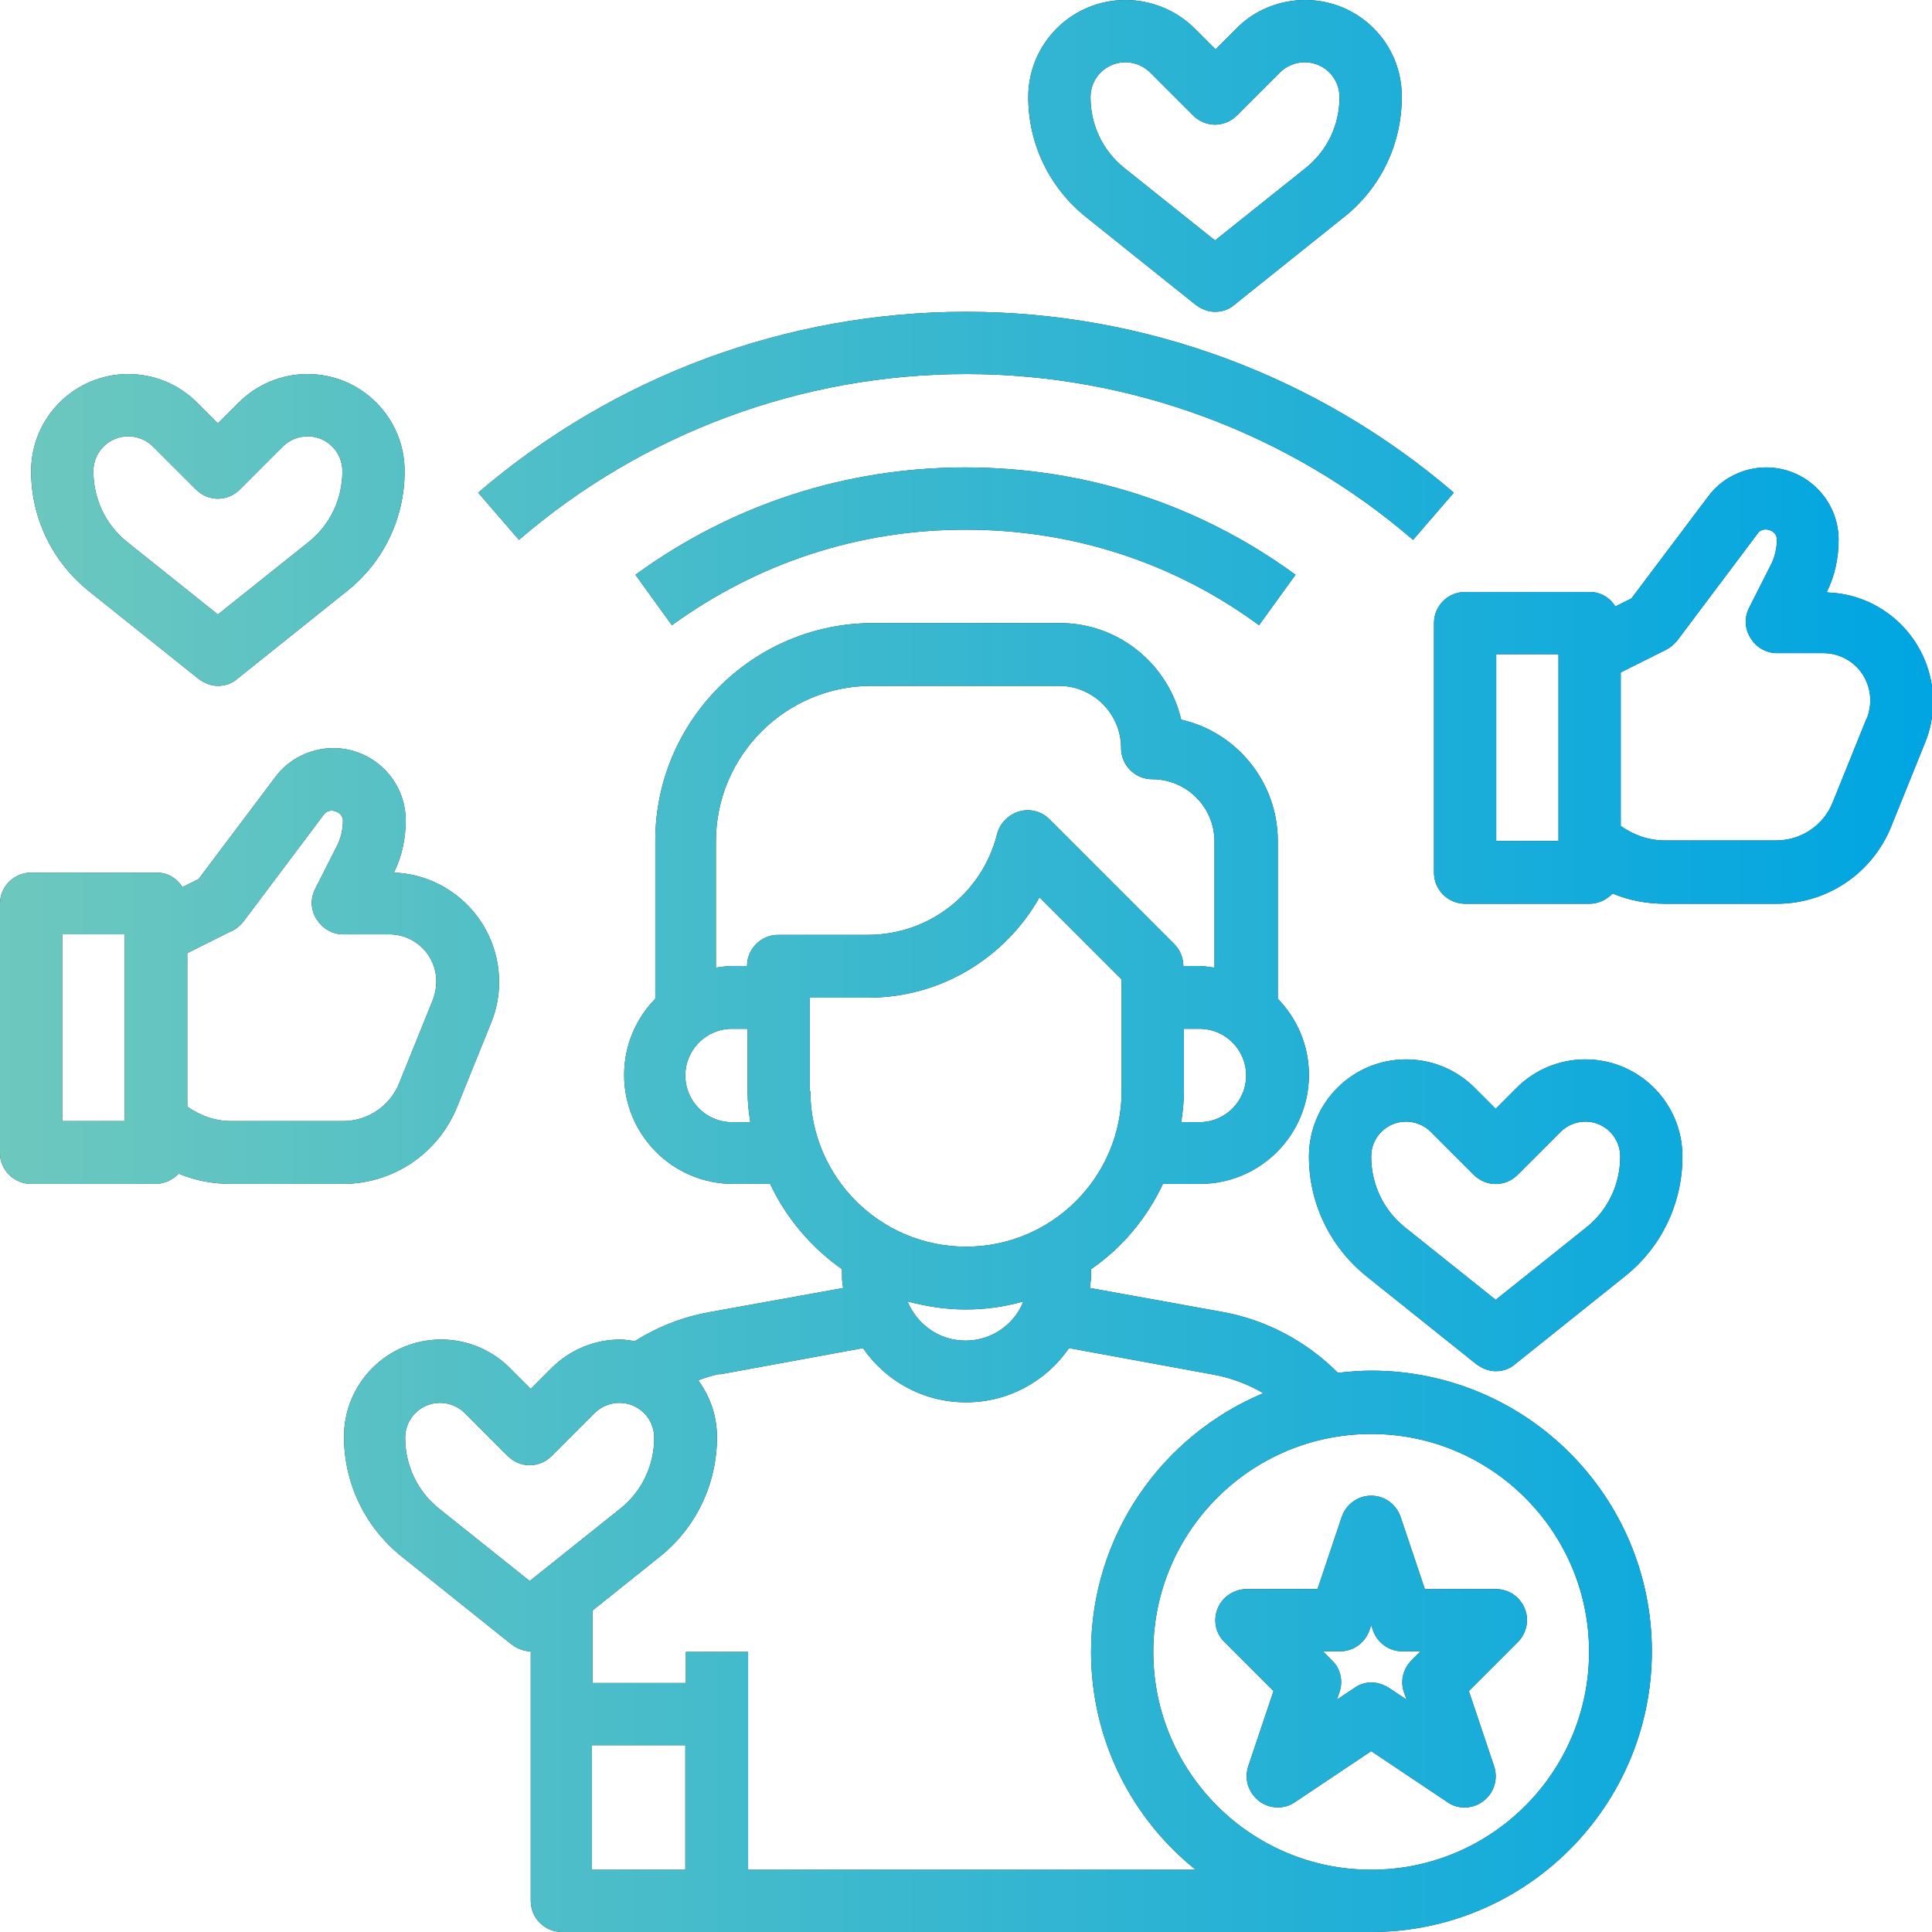 <?xml version="1.0" encoding="UTF-8"?>
<svg xmlns="http://www.w3.org/2000/svg" xmlns:xlink="http://www.w3.org/1999/xlink" id="Layer_1" data-name="Layer 1" viewBox="0 0 36 36">
  <defs>
    <style>
      .cls-1 {
        fill: url(#linear-gradient);
      }

      .cls-1, .cls-2 {
        stroke-width: 0px;
      }

      .cls-2 {
        fill: #20323b;
      }
    </style>
    <linearGradient id="linear-gradient" x1="0" y1="18" x2="36" y2="18" gradientUnits="userSpaceOnUse">
      <stop offset="0" stop-color="#6dc8be"></stop>
      <stop offset="1" stop-color="#00a5e2"></stop>
    </linearGradient>
  </defs>
  <g>
    <path class="cls-2" d="m10.45,36h15.1c2.88,0,5.23-2.34,5.23-5.23s-2.34-5.23-5.23-5.23c-.21,0-.42.02-.62.04-.58-.58-1.32-.98-2.13-1.13l-2.49-.45c0-.07.02-.13.02-.2v-.15c.58-.4,1.04-.95,1.34-1.59h.69c1.12,0,2.03-.91,2.03-2.03,0-.55-.22-1.05-.58-1.42v-2.94c0-1.1-.77-2.03-1.8-2.26-.24-1.03-1.16-1.8-2.26-1.8h-3.48c-2.24,0-4.06,1.82-4.06,4.06v2.94c-.36.37-.58.87-.58,1.42,0,1.12.91,2.03,2.03,2.03h.69c.3.64.77,1.19,1.34,1.59v.15c0,.07.01.13.02.2l-2.49.45c-.5.09-.96.27-1.39.54-.09-.01-.18-.03-.27-.03-.48,0-.94.19-1.28.53l-.39.39-.39-.39c-.34-.34-.8-.53-1.28-.53-1,0-1.81.81-1.81,1.81,0,.87.39,1.68,1.07,2.23l2.05,1.64c.11.08.23.13.36.13v4.65c0,.32.26.58.58.58Zm.58-3.48h1.74v2.32h-1.74v-2.32h0Zm18.58-1.74c0,2.24-1.82,4.06-4.06,4.06s-4.06-1.82-4.06-4.06,1.82-4.06,4.06-4.06,4.06,1.82,4.06,4.06Zm-7.26-9.87h-.34c.03-.19.05-.38.05-.58v-1.16h.29c.48,0,.87.39.87.87s-.39.87-.87.87Zm-6.1-8.13h3.48c.64,0,1.16.52,1.16,1.16,0,.32.26.58.58.58.64,0,1.16.52,1.16,1.16v2.35c-.1-.01-.19-.03-.29-.03h-.29c0-.15-.06-.3-.17-.41l-2.32-2.32c-.15-.15-.36-.21-.57-.15-.2.06-.36.22-.41.42-.28,1.11-1.27,1.88-2.41,1.88h-1.67c-.32,0-.58.26-.58.58h-.29c-.1,0-.19.02-.29.03v-2.35c0-1.6,1.3-2.9,2.9-2.9h0Zm-2.61,8.13c-.48,0-.87-.39-.87-.87s.39-.87.87-.87h.29v1.16c0,.2.02.39.05.58h-.34Zm1.45-.58v-1.74h1.09c1.35,0,2.55-.74,3.19-1.87l1.53,1.53v2.08c0,1.6-1.3,2.9-2.9,2.9s-2.9-1.3-2.9-2.9h0Zm3.98,3.92c-.17.43-.59.73-1.08.73s-.9-.3-1.08-.73c.34.09.7.15,1.08.15s.73-.05,1.08-.15Zm-5.66,1.36l2.67-.49c.42.61,1.12,1.01,1.92,1.01s1.5-.4,1.92-1.01l2.67.49c.34.06.66.18.95.35-1.89.79-3.21,2.65-3.21,4.82,0,1.64.76,3.11,1.95,4.06h-8.34v-4.06h-1.16v.58h-1.74v-1.35l1.25-1c.68-.54,1.07-1.36,1.07-2.23,0-.4-.13-.76-.35-1.06.13-.05.26-.09.41-.12h0Zm-5.23,2.5c-.4-.32-.63-.8-.63-1.32,0-.36.29-.65.65-.65.17,0,.34.07.46.19l.8.8c.23.23.59.23.82,0l.8-.8c.12-.12.29-.19.46-.19.36,0,.65.29.65.65,0,.52-.23,1-.63,1.32l-1.69,1.35-1.69-1.35Z"></path>
    <path class="cls-2" d="m22.82,30.6l.91.91-.47,1.4c-.08.24,0,.49.2.65.2.15.47.16.67.02l1.42-.95,1.42.95c.1.07.21.1.32.1.12,0,.25-.04.35-.12.2-.15.28-.41.2-.65l-.47-1.4.91-.91c.17-.17.22-.42.13-.63-.09-.22-.3-.36-.54-.36h-1.32l-.45-1.34c-.08-.24-.3-.4-.55-.4s-.47.16-.55.4l-.45,1.34h-1.32c-.23,0-.45.14-.54.36-.09.22-.04.47.13.63h0Zm2.15.17c.25,0,.47-.16.55-.4l.03-.09.03.09c.08.24.3.4.55.4h.34l-.17.17c-.16.16-.21.39-.14.59l.05.14-.33-.22c-.1-.06-.21-.1-.32-.1s-.22.03-.32.1l-.33.22.05-.14c.07-.21.02-.44-.14-.59l-.17-.17h.34Z"></path>
    <path class="cls-2" d="m34.04,11.03c.15-.3.22-.64.22-.97,0-.75-.61-1.35-1.35-1.35-.42,0-.83.2-1.08.54l-1.43,1.9-.3.15c-.1-.16-.27-.27-.48-.27h-2.32c-.32,0-.58.26-.58.58v4.65c0,.32.26.58.58.58h2.32c.17,0,.32-.08.43-.19.31.13.64.19.98.19h2.08c.94,0,1.78-.57,2.13-1.44l.63-1.56c.1-.24.15-.5.15-.76,0-1.1-.87-2-1.96-2.04h0Zm-5,4.64h-1.16v-3.48h1.16v3.48Zm5.74-2.28l-.63,1.56c-.17.43-.59.71-1.05.71h-2.08c-.3,0-.58-.1-.82-.27v-2.86l.84-.42c.08-.04.15-.1.21-.17l1.51-2.01c.1-.13.35-.05.35.12s-.04.33-.11.47l-.41.81c-.09.18-.08.39.03.56.1.17.29.28.49.28h.86c.49,0,.88.39.88.88,0,.11-.02.22-.06.33h0Z"></path>
    <path class="cls-2" d="m.58,22.06h2.32c.17,0,.32-.08.43-.19.31.13.64.19.98.19h2.08c.94,0,1.78-.57,2.13-1.44l.63-1.56c.1-.24.15-.5.15-.76,0-1.1-.87-2-1.96-2.04.15-.3.22-.64.22-.97,0-.75-.61-1.35-1.35-1.35-.42,0-.83.2-1.08.54l-1.43,1.9-.3.15c-.1-.16-.27-.27-.48-.27H.58C.26,16.26,0,16.52,0,16.84v4.65C0,21.8.26,22.06.58,22.06Zm3.74-4.71c.08-.04.15-.1.21-.17l1.51-2.01c.1-.13.35-.05.35.12s-.04.33-.11.47l-.41.81c-.09.18-.08.39.03.56.11.17.29.28.49.28h.86c.49,0,.88.39.88.88,0,.11-.02.22-.06.33l-.63,1.56c-.17.43-.59.71-1.05.71h-2.08c-.3,0-.58-.1-.82-.27v-2.86l.84-.42Zm-3.16.06h1.16v3.48h-1.16v-3.48Z"></path>
    <path class="cls-2" d="m20.97,0c-1,0-1.81.81-1.81,1.81,0,.87.39,1.68,1.07,2.23l2.05,1.64c.11.08.23.13.36.13s.26-.04.36-.13l2.05-1.64c.68-.54,1.07-1.36,1.07-2.23C26.13.81,25.32,0,24.32,0,23.84,0,23.37.19,23.04.53l-.39.39-.39-.39C21.92.19,21.45,0,20.97,0Zm2.08,2.15l.8-.8c.12-.12.29-.19.46-.19.36,0,.65.29.65.65,0,.52-.23,1-.63,1.32l-1.69,1.35-1.69-1.35c-.4-.32-.63-.8-.63-1.32,0-.36.29-.65.65-.65.17,0,.34.07.46.19l.8.8c.23.23.59.23.82,0Z"></path>
    <path class="cls-2" d="m29.54,19.74c-.48,0-.94.19-1.28.53l-.39.39-.39-.39c-.34-.34-.8-.53-1.28-.53-1,0-1.81.81-1.81,1.81,0,.87.39,1.68,1.07,2.23l2.05,1.64c.11.08.23.13.36.13s.26-.04.36-.13l2.05-1.64c.68-.54,1.07-1.36,1.07-2.23,0-1-.81-1.81-1.81-1.81Zm.02,3.13l-1.69,1.35-1.69-1.35c-.4-.32-.63-.8-.63-1.32,0-.36.29-.65.65-.65.17,0,.34.07.46.19l.8.8c.23.23.59.23.82,0l.8-.8c.12-.12.29-.19.46-.19.36,0,.65.29.65.65,0,.52-.23,1-.63,1.32Z"></path>
    <path class="cls-2" d="m4.45,7.5l-.39.39-.39-.39c-.34-.34-.8-.53-1.28-.53-1,0-1.81.81-1.81,1.81,0,.87.39,1.68,1.07,2.23l2.05,1.64c.11.08.23.13.36.13s.26-.04.36-.13l2.05-1.64c.68-.54,1.07-1.36,1.07-2.23,0-1-.81-1.81-1.81-1.81-.48,0-.94.19-1.28.53Zm1.93,1.28c0,.52-.23,1-.63,1.32l-1.69,1.35-1.69-1.35c-.4-.32-.63-.8-.63-1.32,0-.36.29-.65.65-.65.17,0,.34.07.46.19l.8.8c.23.23.59.23.82,0l.8-.8c.12-.12.29-.19.46-.19.36,0,.65.29.65.65Z"></path>
    <path class="cls-2" d="m18,9.87c1.98,0,3.87.61,5.46,1.78l.68-.94c-1.79-1.31-3.92-2-6.15-2s-4.35.69-6.15,2l.68.94c1.6-1.16,3.48-1.78,5.46-1.78Z"></path>
    <path class="cls-2" d="m18,5.81c-3.34,0-6.56,1.2-9.09,3.37l.76.88c2.31-1.99,5.27-3.09,8.33-3.09s6.02,1.1,8.33,3.09l.76-.88c-2.53-2.17-5.75-3.37-9.09-3.37Z"></path>
  </g>
  <g>
    <path class="cls-1" d="m10.45,36h15.1c2.88,0,5.23-2.34,5.23-5.23s-2.34-5.23-5.23-5.23c-.21,0-.42.02-.62.04-.58-.58-1.32-.98-2.13-1.13l-2.49-.45c0-.07.02-.13.02-.2v-.15c.58-.4,1.04-.95,1.34-1.59h.69c1.12,0,2.03-.91,2.03-2.03,0-.55-.22-1.05-.58-1.42v-2.94c0-1.1-.77-2.03-1.8-2.26-.24-1.03-1.16-1.8-2.26-1.8h-3.48c-2.24,0-4.06,1.82-4.06,4.06v2.94c-.36.37-.58.87-.58,1.42,0,1.12.91,2.03,2.03,2.03h.69c.3.64.77,1.19,1.34,1.59v.15c0,.07.01.13.02.2l-2.49.45c-.5.09-.96.27-1.39.54-.09-.01-.18-.03-.27-.03-.48,0-.94.19-1.28.53l-.39.39-.39-.39c-.34-.34-.8-.53-1.28-.53-1,0-1.81.81-1.81,1.81,0,.87.39,1.68,1.07,2.23l2.05,1.64c.11.08.23.13.36.13v4.65c0,.32.26.58.58.58Zm.58-3.48h1.74v2.32h-1.74v-2.32h0Zm18.58-1.74c0,2.24-1.82,4.06-4.06,4.06s-4.06-1.82-4.06-4.06,1.82-4.06,4.06-4.06,4.06,1.82,4.06,4.06Zm-7.26-9.87h-.34c.03-.19.05-.38.05-.58v-1.16h.29c.48,0,.87.39.87.87s-.39.87-.87.87Zm-6.1-8.13h3.48c.64,0,1.16.52,1.16,1.16,0,.32.26.58.58.58.64,0,1.16.52,1.16,1.16v2.35c-.1-.01-.19-.03-.29-.03h-.29c0-.15-.06-.3-.17-.41l-2.32-2.32c-.15-.15-.36-.21-.57-.15-.2.06-.36.22-.41.42-.28,1.11-1.27,1.88-2.41,1.88h-1.67c-.32,0-.58.26-.58.58h-.29c-.1,0-.19.02-.29.03v-2.35c0-1.6,1.3-2.9,2.9-2.9h0Zm-2.61,8.13c-.48,0-.87-.39-.87-.87s.39-.87.87-.87h.29v1.16c0,.2.02.39.05.58h-.34Zm1.45-.58v-1.74h1.09c1.35,0,2.55-.74,3.19-1.87l1.53,1.53v2.08c0,1.6-1.3,2.9-2.9,2.9s-2.9-1.3-2.9-2.9h0Zm3.98,3.92c-.17.43-.59.73-1.08.73s-.9-.3-1.08-.73c.34.09.7.15,1.08.15s.73-.05,1.08-.15Zm-5.66,1.36l2.67-.49c.42.61,1.12,1.01,1.92,1.01s1.5-.4,1.92-1.01l2.67.49c.34.06.66.18.95.35-1.89.79-3.21,2.65-3.21,4.82,0,1.64.76,3.11,1.95,4.06h-8.34v-4.06h-1.16v.58h-1.74v-1.35l1.25-1c.68-.54,1.07-1.36,1.07-2.23,0-.4-.13-.76-.35-1.06.13-.05.26-.09.41-.12h0Zm-5.23,2.5c-.4-.32-.63-.8-.63-1.32,0-.36.29-.65.65-.65.17,0,.34.07.46.19l.8.8c.23.23.59.23.82,0l.8-.8c.12-.12.29-.19.46-.19.36,0,.65.29.65.65,0,.52-.23,1-.63,1.32l-1.69,1.35-1.69-1.35Z"></path>
    <path class="cls-1" d="m22.82,30.6l.91.91-.47,1.4c-.08.24,0,.49.2.65.2.15.47.16.67.02l1.42-.95,1.42.95c.1.07.21.1.32.1.12,0,.25-.04.35-.12.2-.15.28-.41.2-.65l-.47-1.4.91-.91c.17-.17.22-.42.13-.63-.09-.22-.3-.36-.54-.36h-1.32l-.45-1.34c-.08-.24-.3-.4-.55-.4s-.47.16-.55.4l-.45,1.34h-1.32c-.23,0-.45.14-.54.36-.09.22-.04.47.13.63h0Zm2.15.17c.25,0,.47-.16.55-.4l.03-.09.03.09c.08.24.3.4.55.4h.34l-.17.17c-.16.16-.21.39-.14.59l.05.14-.33-.22c-.1-.06-.21-.1-.32-.1s-.22.03-.32.1l-.33.22.05-.14c.07-.21.02-.44-.14-.59l-.17-.17h.34Z"></path>
    <path class="cls-1" d="m34.04,11.03c.15-.3.22-.64.22-.97,0-.75-.61-1.35-1.35-1.35-.42,0-.83.2-1.08.54l-1.43,1.9-.3.15c-.1-.16-.27-.27-.48-.27h-2.32c-.32,0-.58.26-.58.58v4.65c0,.32.26.58.58.58h2.32c.17,0,.32-.08.43-.19.31.13.64.19.98.19h2.08c.94,0,1.78-.57,2.13-1.44l.63-1.56c.1-.24.15-.5.15-.76,0-1.1-.87-2-1.96-2.04h0Zm-5,4.64h-1.16v-3.48h1.16v3.48Zm5.74-2.28l-.63,1.56c-.17.43-.59.71-1.05.71h-2.08c-.3,0-.58-.1-.82-.27v-2.86l.84-.42c.08-.04.15-.1.21-.17l1.51-2.01c.1-.13.35-.05.35.12s-.04.33-.11.47l-.41.81c-.09.18-.08.39.03.56.1.17.29.28.49.28h.86c.49,0,.88.39.88.88,0,.11-.02.22-.06.33h0Z"></path>
    <path class="cls-1" d="m.58,22.06h2.32c.17,0,.32-.08.43-.19.31.13.64.19.98.19h2.08c.94,0,1.78-.57,2.13-1.44l.63-1.56c.1-.24.15-.5.15-.76,0-1.1-.87-2-1.96-2.04.15-.3.22-.64.22-.97,0-.75-.61-1.35-1.35-1.35-.42,0-.83.2-1.08.54l-1.43,1.9-.3.15c-.1-.16-.27-.27-.48-.27H.58C.26,16.26,0,16.52,0,16.84v4.65C0,21.8.26,22.06.58,22.06Zm3.74-4.71c.08-.04.15-.1.21-.17l1.51-2.01c.1-.13.35-.05.35.12s-.04.33-.11.47l-.41.81c-.09.18-.08.39.03.56.11.17.29.28.49.28h.86c.49,0,.88.39.88.88,0,.11-.02.22-.06.33l-.63,1.56c-.17.43-.59.71-1.05.71h-2.08c-.3,0-.58-.1-.82-.27v-2.86l.84-.42Zm-3.16.06h1.16v3.48h-1.16v-3.48Z"></path>
    <path class="cls-1" d="m20.97,0c-1,0-1.81.81-1.81,1.81,0,.87.39,1.68,1.07,2.23l2.05,1.64c.11.08.23.13.36.13s.26-.04.36-.13l2.05-1.64c.68-.54,1.07-1.36,1.07-2.23C26.13.81,25.32,0,24.32,0,23.84,0,23.37.19,23.04.53l-.39.39-.39-.39C21.92.19,21.45,0,20.97,0Zm2.08,2.15l.8-.8c.12-.12.29-.19.46-.19.36,0,.65.29.65.65,0,.52-.23,1-.63,1.32l-1.69,1.35-1.69-1.35c-.4-.32-.63-.8-.63-1.32,0-.36.29-.65.65-.65.17,0,.34.07.46.19l.8.8c.23.23.59.23.82,0Z"></path>
    <path class="cls-1" d="m29.54,19.74c-.48,0-.94.19-1.28.53l-.39.39-.39-.39c-.34-.34-.8-.53-1.28-.53-1,0-1.81.81-1.81,1.81,0,.87.39,1.68,1.07,2.23l2.05,1.64c.11.08.23.13.36.13s.26-.04.36-.13l2.05-1.64c.68-.54,1.07-1.36,1.07-2.23,0-1-.81-1.81-1.81-1.81Zm.02,3.13l-1.69,1.35-1.69-1.35c-.4-.32-.63-.8-.63-1.32,0-.36.29-.65.65-.65.17,0,.34.07.46.19l.8.8c.23.23.59.23.82,0l.8-.8c.12-.12.29-.19.46-.19.36,0,.65.29.65.65,0,.52-.23,1-.63,1.32Z"></path>
    <path class="cls-1" d="m4.45,7.5l-.39.39-.39-.39c-.34-.34-.8-.53-1.28-.53-1,0-1.81.81-1.81,1.81,0,.87.39,1.68,1.07,2.23l2.05,1.64c.11.08.23.13.36.13s.26-.04.36-.13l2.05-1.64c.68-.54,1.07-1.36,1.07-2.23,0-1-.81-1.81-1.81-1.81-.48,0-.94.19-1.28.53Zm1.93,1.28c0,.52-.23,1-.63,1.32l-1.69,1.35-1.69-1.35c-.4-.32-.63-.8-.63-1.32,0-.36.29-.65.65-.65.17,0,.34.07.46.19l.8.8c.23.23.59.23.82,0l.8-.8c.12-.12.29-.19.46-.19.36,0,.65.29.65.65Z"></path>
    <path class="cls-1" d="m18,9.87c1.98,0,3.87.61,5.46,1.78l.68-.94c-1.79-1.31-3.92-2-6.15-2s-4.35.69-6.15,2l.68.94c1.6-1.16,3.48-1.78,5.46-1.78Z"></path>
    <path class="cls-1" d="m18,5.81c-3.34,0-6.56,1.2-9.09,3.37l.76.88c2.31-1.99,5.27-3.09,8.33-3.09s6.02,1.1,8.33,3.09l.76-.88c-2.53-2.17-5.75-3.37-9.09-3.37Z"></path>
  </g>
</svg>
